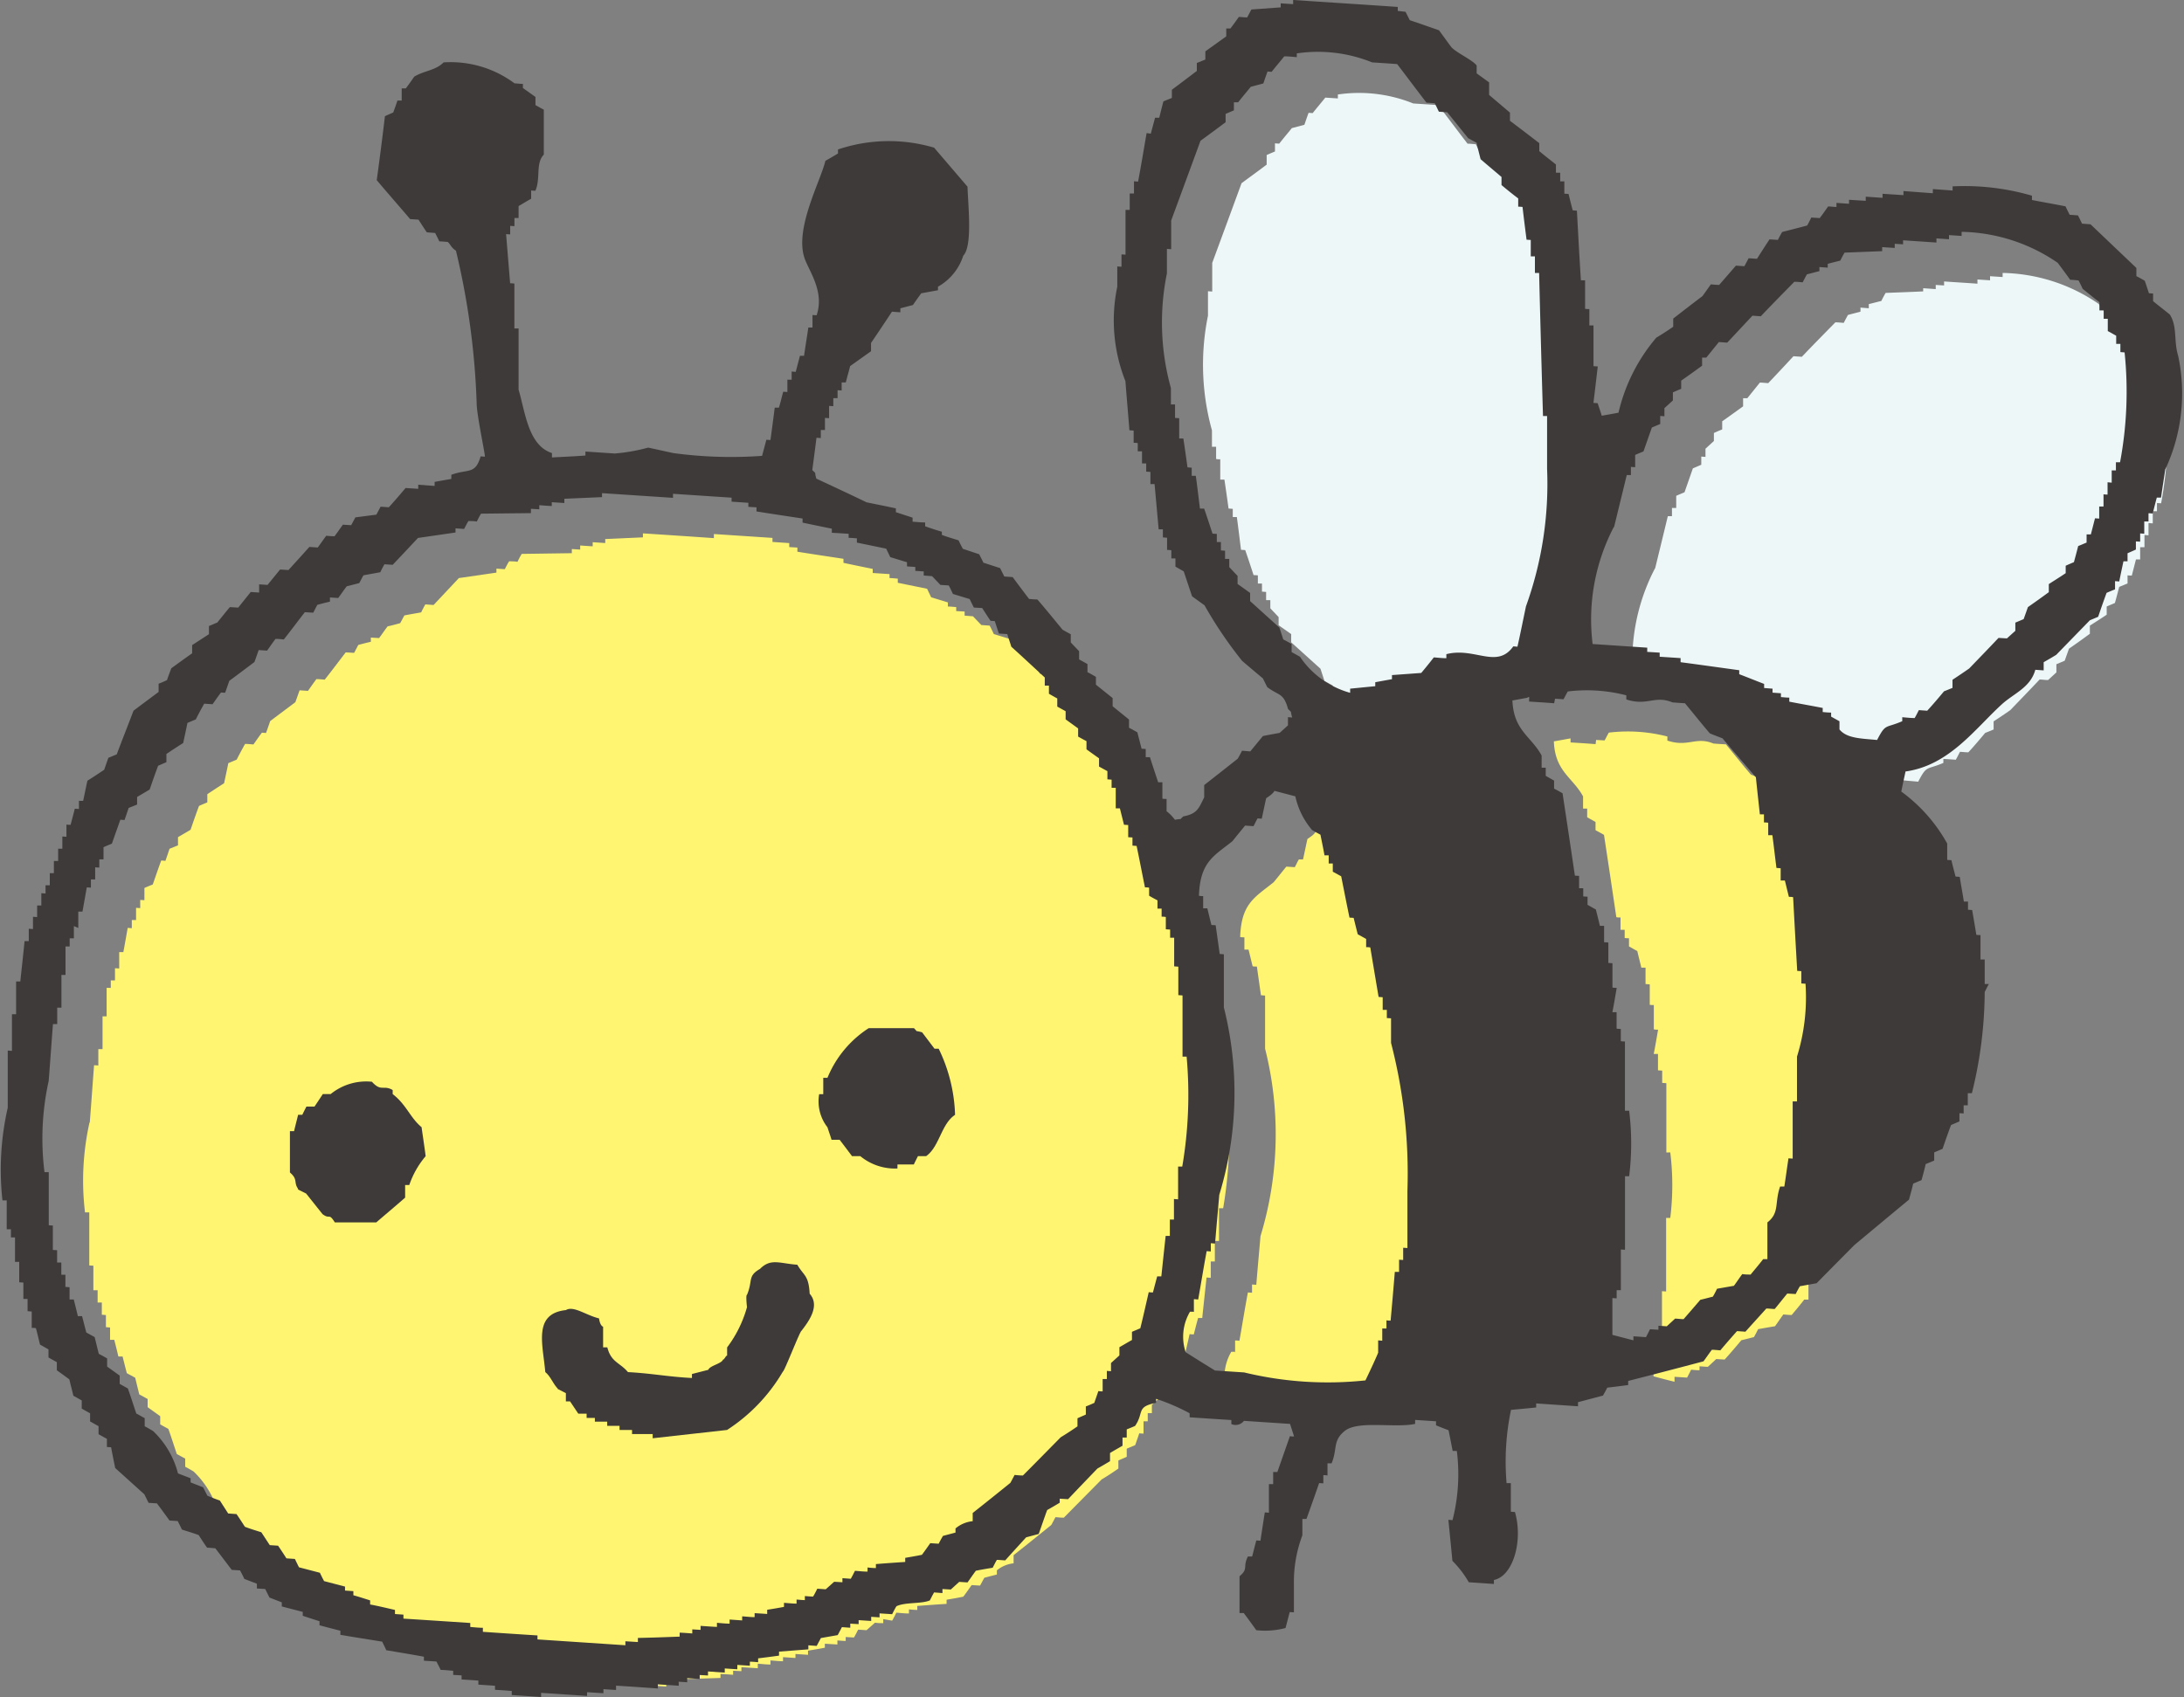 <svg xmlns="http://www.w3.org/2000/svg" xmlns:xlink="http://www.w3.org/1999/xlink" width="40" height="31.089" viewBox="0 0 40 31.089">
  <rect x="0" y="0" width="40" height="31.089" fill="#808080" stroke="none"/>
  <defs>
    <clipPath id="clip-path">
      <rect id="長方形_2336" data-name="長方形 2336" width="40" height="31.089" fill="none"/>
    </clipPath>
  </defs>
  <g id="グループ_4139" data-name="グループ 4139" transform="translate(0 0)">
    <g id="グループ_4000" data-name="グループ 4000" transform="translate(0 0)" clip-path="url(#clip-path)">
      <path id="パス_12329" data-name="パス 12329" d="M67.988,16.691c.078-.32.156-.637.232-.955l.076,0v-.15l.078,0c0-.073,0-.148,0-.223.05-.023.1-.042.152-.065l.153-.438c.052-.021.1-.043.154-.066v-.15l.077.006v-.15l.154-.141c0-.048,0-.1,0-.147.05-.023.1-.045.152-.065v-.149c.128-.09.255-.182.383-.274,0-.05,0-.1,0-.149.028,0,.054,0,.077,0l.23-.286c.05,0,.1.007.153.01.155-.163.31-.329.462-.493l.154.01c.2-.211.409-.422.614-.631.05,0,.1.006.153.01.025-.049.052-.1.077-.145.075-.021.151-.039.229-.06a.71.71,0,0,0,0-.075l.153.012v-.076l.23-.058c.024-.05.051-.1.078-.147.23-.009.457-.017.688-.028V11.56l.23.016V11.5l.153.009c0-.024,0-.048,0-.073.2.014.408.026.611.041V11.4l.231.015V11.34l.23.015V11.28a3.2,3.2,0,0,1,1.759.567c.077.1.154.209.23.312l.153.011c.027.053.052.1.075.155.1.081.2.162.307.245v.15l.078,0v.149a.718.718,0,0,0,.075.006c0,.075,0,.149,0,.224.052.027.1.057.155.085v.147l.077.006v.15l.077,0a7,7,0,0,1-.083,2.013l-.076-.005v.15l-.077,0v.223l-.078-.006c0,.074,0,.15,0,.225l-.074-.006v.224l-.079,0v.224l-.077,0c-.026.1-.051.2-.076.295-.027,0-.052,0-.078-.005v.15c-.05.019-.1.043-.153.062-.025.1-.052.2-.078.295-.05.022-.1.042-.151.065v.15c-.1.068-.207.135-.308.2,0,.049,0,.1,0,.149q-.19.14-.383.274c-.025.073-.052.146-.078.22l-.152.064c0,.049,0,.1,0,.15l-.153.14c-.052,0-.1-.008-.154-.01-.177.188-.359.375-.537.561-.1.07-.2.137-.306.206v.149l-.155.063c-.1.119-.2.239-.308.355-.05,0-.1-.007-.153-.009-.025.046-.05.1-.077.145-.074-.006-.151-.011-.227-.015,0,.023,0,.047,0,.073-.314.135-.3.034-.461.344-.292-.028-.555-.028-.689-.193v-.15c-.05-.028-.1-.057-.153-.087,0-.025,0-.05,0-.073l-.153-.01v-.075c-.2-.038-.407-.074-.612-.115V19.82l-.153-.009v-.077c-.052,0-.1-.006-.154-.01v-.074l-.153-.01v-.075l-.456-.178v-.074c-.358-.05-.716-.1-1.074-.146v-.075l-.383-.025V18.99l-.228-.014V18.9l-1-.066a3.655,3.655,0,0,1,.387-2.142" transform="translate(-37.674 -6.28)" fill="#edf7f8" fill-rule="evenodd"/>
      <path id="パス_12330" data-name="パス 12330" d="M52.041,14.626c-.025-.077-.05-.155-.075-.23-.18-.161-.358-.324-.536-.483v-.151L51.2,13.6v-.149l-.152-.161v-.15l-.077,0v-.15l-.076-.006v-.148l-.075,0c0-.05,0-.1,0-.15l-.079-.005c-.05-.153-.1-.306-.153-.458l-.077-.005c-.025-.2-.049-.4-.076-.6l-.075,0c0-.05,0-.1,0-.15l-.077-.006c-.024-.176-.049-.352-.076-.53l-.076,0c0-.124,0-.249,0-.372-.025,0-.052,0-.076-.006v-.224l-.076,0c0-.1,0-.2,0-.3a4.49,4.49,0,0,1-.073-2.1c0-.15,0-.3,0-.449l.078.006c0-.176,0-.35,0-.525.179-.486.358-.971.537-1.46.153-.113.309-.226.46-.34V4.986c.052-.023.1-.044.152-.065V4.772l.078.006c.077-.1.154-.189.231-.285l.23-.061c.025-.073.049-.145.077-.219l.075.005c.078-.1.156-.189.231-.284l.23.015V3.877a2.652,2.652,0,0,1,1.38.164c.155.011.306.019.458.031.18.235.356.471.537.706.05,0,.1.007.152.01.025.054.051.1.075.156l.153.01c.128.157.256.316.383.474l.155.085c.021.1.048.2.073.3.128.11.257.217.383.325,0,.05,0,.1,0,.148.1.084.2.164.306.245v.15l.079.005c.023.2.048.4.074.6l.077.005c0,.1,0,.2,0,.3.023,0,.051,0,.076.006v.3l.077.005q.032,1.308.071,2.62l.075,0c0,.326,0,.649,0,.972a6.612,6.612,0,0,1-.387,2.517c-.052.246-.1.491-.156.738a.745.745,0,0,1-.076-.006c-.3.422-.706.009-1.226.143,0,.025,0,.05,0,.074-.078,0-.153-.009-.23-.015-.077.1-.151.191-.23.286l-.536.039v.075c-.1.018-.2.036-.306.055,0,.024,0,.05,0,.073-.153.015-.306.031-.46.045V15.6a1.636,1.636,0,0,1-.919-.661l-.153-.086c0-.048,0-.1,0-.15-.05-.027-.1-.056-.153-.083" transform="translate(-27.782 -2.146)" fill="#edf7f8" fill-rule="evenodd"/>
      <path id="パス_12331" data-name="パス 12331" d="M65.126,30.442l.155.009c.028-.049.052-.1.078-.143a2.9,2.9,0,0,1,1.072.071v.075c.383.127.521-.08.843.054.075.006.152.011.23.015.152.184.3.371.456.553.077.031.153.061.232.09.2.238.406.475.611.713.023.226.048.451.073.68l.075,0v.149c.027,0,.053,0,.079,0v.224l.076,0c.027.2.049.406.075.6l.077.005v.225l.077,0c.025.1.048.2.074.3l.077.006q.036.676.075,1.35c.023,0,.05,0,.075,0v.225l.077.005a3.674,3.674,0,0,1-.156,1.336c0,.273,0,.547,0,.82l-.079,0c0,.349,0,.7,0,1.048-.025,0-.053,0-.077-.006-.027.173-.049.345-.076.517l-.077,0c-.106.3-.005.48-.233.658,0,.226,0,.449,0,.674l-.078,0c-.076.1-.152.188-.229.282-.051,0-.1-.006-.153-.01-.054.073-.1.144-.153.216-.1.016-.206.035-.309.053-.024.05-.05.1-.077.146-.077.019-.153.04-.23.057-.1.119-.2.237-.306.354l-.154-.009-.153.142c-.05,0-.1-.007-.153-.009v.072c-.052,0-.1-.005-.154-.01-.024.049-.05.1-.074.145l-.23-.015V42.2c-.127-.031-.256-.065-.385-.1,0-.222,0-.448,0-.674l.078.006v-.15l.077.005c0-.25,0-.5,0-.746l.076.005c0-.449,0-.9,0-1.348l.076,0a4.886,4.886,0,0,0,0-1.2L66.412,38q0-.635,0-1.27l-.076-.005c0-.074,0-.15,0-.225l-.077-.005v-.3l-.078,0c.03-.149.054-.3.08-.445-.026,0-.05,0-.078-.006,0-.15,0-.3,0-.445-.023,0-.05,0-.075-.005v-.374l-.077-.006c0-.1,0-.2,0-.3l-.077,0c-.023-.1-.05-.2-.074-.305-.052-.026-.1-.057-.152-.084,0-.05,0-.1,0-.15-.029,0-.053,0-.079-.005v-.149l-.076,0v-.226c-.027,0-.052,0-.077-.006q-.111-.754-.226-1.508l-.155-.086v-.15l-.153-.086V31.7l-.075,0c0-.075,0-.149,0-.223-.189-.35-.514-.454-.535-1.009.1-.016.2-.036.306-.054v.074c.154.009.306.019.458.031Z" transform="translate(-35.893 -16.887)" fill="#fff571" fill-rule="evenodd"/>
      <path id="パス_12332" data-name="パス 12332" d="M50.894,43.988v-.223c.028,0,.052,0,.079.006.053-.3.1-.594.155-.886l.076.005v-.151l.078.006c.024-.3.052-.6.077-.892a6.4,6.4,0,0,0,.084-3.434c0-.324,0-.647,0-.973l-.076-.006c-.024-.173-.05-.351-.074-.525-.027,0-.053,0-.078-.005-.025-.1-.049-.2-.075-.306l-.076,0v-.225c-.026,0-.052,0-.077-.005.019-.625.279-.732.614-1.005.078-.094.154-.191.231-.285l.155.01c.025-.044.048-.1.075-.142.026,0,.051,0,.076,0,.027-.123.052-.246.08-.372.009-.014.112-.065.153-.137l.382.1a1.414,1.414,0,0,0,.306.616c.05.031.1.058.154.086.025.127.052.253.074.378l.077.005v.15l.075,0v.151c.053.027.1.054.154.084.05.253.1.506.152.758l.076,0c.025.1.049.2.075.305l.154.084v.15l.076.006c.05.3.1.6.152.905l.075.006v.223l.076,0v.151l.077,0c0,.149,0,.3,0,.45a9.524,9.524,0,0,1,.3,2.711c0,.348,0,.7,0,1.047a.733.733,0,0,0-.078-.005v.224l-.075-.005c0,.074,0,.149,0,.222l-.078,0c-.024.3-.05.594-.077.892-.025,0-.051,0-.076-.006v.15l-.077,0c0,.074,0,.15,0,.224l-.075-.006v.224c-.061.146-.166.368-.233.508a6.5,6.5,0,0,1-2.221-.147l-.534-.035c-.181-.11-.358-.221-.538-.335a.909.909,0,0,1,.08-.742l.075,0" transform="translate(-28.273 -19.208)" fill="#fff571" fill-rule="evenodd"/>
      <path id="パス_12333" data-name="パス 12333" d="M3.562,32.894c.027-.346.051-.694.078-1.041l.078.005v-.3l.077,0q0-.3,0-.6c.025,0,.051,0,.075,0,0-.173,0-.348,0-.522l.076,0V30.3l.077,0c0-.074,0-.149,0-.224l.077.005v-.3l.076,0c.028-.147.053-.295.08-.444l.075.006v-.15l.078,0c0-.074,0-.15,0-.223l.076.005v-.15l.077.005v-.224c.05-.023.1-.042.153-.064.052-.148.1-.292.155-.439.025,0,.05.005.077.006.025-.073.051-.148.075-.221l.155-.063v-.15l.23-.135c.05-.146.1-.291.155-.437.05-.023.1-.043.152-.065v-.15c.1-.066.2-.133.307-.2.026-.123.053-.246.078-.369l.153-.064c.05-.1.1-.193.154-.288.052,0,.1.006.153.01.052-.074.1-.144.155-.216l.075.006c.027-.074.052-.148.077-.219l.46-.345c.027-.072.052-.146.078-.218l.154.01c.05-.071.1-.144.154-.215.052,0,.1.005.152.01.13-.164.256-.333.385-.5l.154.009.076-.145c.077-.021.153-.04.23-.058v-.077l.151.009c.054-.071.1-.142.156-.214.074-.017.152-.037.23-.059.027-.049.051-.094.077-.142.1-.02.2-.036.308-.056.023-.05.05-.1.076-.146l.151.011q.231-.245.463-.493l.688-.1v-.073l.153.01c.027-.05.05-.1.08-.144.05,0,.1,0,.153.009.023-.049.05-.1.077-.145l.918-.013v-.076l.153.01v-.075c.076.005.151.011.229.015v-.075l.23.015v-.073l.69-.031v-.073c.435.028.867.057,1.3.087v-.075l1.073.071v.074l.307.021v.073l.149.009v.076c.284.046.564.087.844.13v.074c.178.038.359.075.536.111v.075l.308.02v.073c.05,0,.1.007.151.01v.076l.537.11c.024.052.048.1.074.156l.307.094v.075c.05,0,.1.007.152.01v.073l.154.009v.075l.153.012.153.16.153.011c.026.049.05.1.076.155l.306.093.077.157c.051,0,.1.006.153.008.05.079.1.157.153.234l.077.005c.027.076.048.15.076.229l.153.009c.023.077.05.152.074.232.206.186.409.376.613.563v.15l.076,0V25.8c.051.03.1.058.153.087v.149l.153.085v.148l.229.166c0,.05,0,.1,0,.15.052.03.1.057.153.084v.149c.076.056.153.111.23.165v.151l.153.085v.15l.077,0v.149l.076,0c0,.127,0,.25,0,.376.023,0,.05,0,.076,0,.025.1.05.2.075.3l.077.005v.224l.078.006c0,.05,0,.1,0,.149l.076.005c.053.252.1.5.153.759l.076.006v.148c.05.029.1.057.153.085,0,.052,0,.1,0,.15l.076,0V29.9l.077.005v.226c.025,0,.05,0,.079,0v.151l.074,0c0,.175,0,.349,0,.523l.076.006c0,.176,0,.348,0,.522l.077.005c0,.376,0,.749,0,1.122l.075,0a7.794,7.794,0,0,1-.08,2.013l-.076,0c0,.2,0,.4,0,.6l-.076,0c0,.126,0,.25,0,.375l-.075,0v.3l-.077-.006c-.027.248-.054.5-.079.742l-.076,0q-.04.146-.078.3c-.027,0-.052,0-.077-.006-.05.22-.1.441-.154.661-.052.024-.1.042-.153.065v.151c-.079.042-.154.088-.23.132,0,.05,0,.1,0,.149l-.154.141v.15l-.076,0v.149l-.077,0c0,.075,0,.15,0,.225-.027,0-.05,0-.078-.006-.025.074-.05.146-.075.218l-.155.065c0,.05,0,.1,0,.149-.05.022-.1.043-.153.067v.148c-.1.07-.2.136-.307.2l-.692.7c-.05,0-.1-.005-.152-.01-.026.047-.053.1-.078.144q-.342.277-.69.553v.149a.582.582,0,0,0-.306.128v.077c-.077.02-.154.039-.23.06-.027.047-.054.1-.078.143l-.154-.009c-.05.069-.1.143-.153.212-.1.021-.2.038-.306.056v.076c-.18.011-.359.024-.537.038v.073c-.051,0-.1-.005-.153-.01,0,.026,0,.05,0,.075-.077,0-.154-.009-.23-.015-.025.049-.05.1-.077.146L18.094,42v.074c-.05,0-.1,0-.151-.009l-.155.138-.154-.01c-.025.049-.05.1-.077.144l-.151-.009V42.4c-.052,0-.1-.006-.152-.009,0,.024,0,.05,0,.074l-.23-.014v.073c-.1.02-.2.036-.308.054v.076l-.23-.015v.073l-.228-.015v.075c-.077,0-.153-.01-.23-.015v.075c-.077,0-.153-.01-.232-.015V42.9l-.3-.019c0,.023,0,.049,0,.073l-.152-.008v.074c-.077-.005-.153-.012-.231-.015v.073c-.255.008-.509.018-.765.023v.075c-.078,0-.153-.009-.229-.014v.074l-1.61-.107v-.074q-.5-.031-1-.066v-.076c-.076,0-.153-.01-.231-.015v-.073l-1.224-.081v-.073l-.155-.01v-.075c-.153-.035-.3-.071-.455-.1V42.4c-.1-.032-.2-.065-.307-.1v-.075l-.153-.011v-.073l-.383-.1c-.027-.048-.052-.1-.077-.153l-.383-.1-.075-.153-.155-.012c-.05-.078-.1-.154-.153-.231L7.6,41.386l-.155-.235-.3-.1c-.05-.077-.1-.156-.154-.234-.05,0-.1-.007-.153-.01-.05-.079-.1-.156-.152-.237-.078-.028-.154-.057-.229-.089-.025-.052-.052-.1-.077-.154l-.23-.089v-.077c-.077-.029-.153-.058-.231-.089a1.641,1.641,0,0,0-.457-.777c-.05-.029-.1-.059-.153-.086,0-.05,0-.1,0-.149l-.154-.084c-.051-.153-.1-.307-.154-.46-.05-.028-.1-.055-.15-.083v-.15l-.23-.165v-.15c-.052-.029-.1-.057-.153-.084q-.038-.152-.075-.306c-.05-.028-.1-.054-.153-.083-.027-.1-.051-.2-.078-.306l-.077,0c-.023-.1-.049-.2-.075-.305l-.077,0v-.226l-.076-.006c0-.073,0-.149,0-.222l-.075-.006V36.2l-.077,0v-.225l-.078,0c0-.151,0-.3,0-.449l-.075-.005c0-.323,0-.649,0-.972l-.078,0a4.9,4.9,0,0,1,.081-1.641" transform="translate(-1.917 -12.339)" fill="#fff571" fill-rule="evenodd"/>
      <path id="パス_12334" data-name="パス 12334" d="M.123,21.995c0,.175,0,.348,0,.524l.077,0v.15c.023,0,.05,0,.075,0,0,.15,0,.3,0,.448l.077,0c0,.127,0,.25,0,.374l.076.005v.3l.077,0c0,.075,0,.149,0,.224l.076.006v.3c.027,0,.052,0,.077.006.027.1.05.2.075.3l.155.088v.148c.05.03.1.055.153.086v.149c.077.054.151.109.229.166.023.1.05.2.074.3l.153.086v.15c.052.029.1.056.153.086,0,.048,0,.1,0,.149.052.027.1.058.155.086v.148c.05.027.1.057.153.084v.15l.077.005c.023.127.049.253.075.38l.534.482c.026.054.05.1.077.156l.153.01c.079.105.154.208.231.314l.15.01c.026.052.051.1.077.156.1.032.2.061.306.1.052.08.1.155.155.232.048,0,.1.007.151.011.1.131.2.262.3.395l.153.01c.027.053.054.1.077.155l.231.089V29.1l.153.01c.024.051.05.1.077.156l.226.088v.075l.384.1V29.6c.1.034.2.066.307.1v.074c.128.035.254.067.382.1v.075c.255.044.51.083.766.125.024.053.051.1.074.157.231.039.46.076.69.119v.073l.23.015c.025.052.053.1.077.154.077,0,.153.01.229.016v.075l.154.009v.075l.307.02c0,.024,0,.049,0,.074l.305.021v.074l.307.021v.075c.18.012.357.023.537.036v-.076l.842.056V31l.3.019c0-.025,0-.05,0-.075.077.006.154.011.231.015V30.88c.255.016.51.033.766.052v-.076c.128.009.256.016.382.026v-.074l.155.01v-.076l.229.016v-.073l.152.009v-.074l.307.021v-.076l.23.015V30.5l.23.015c0-.025,0-.047,0-.074.05,0,.1.005.151.01V30.38c.129-.016.255-.032.383-.05v-.073l.537-.042v-.074l.153.011c.025-.048.053-.1.077-.144l.308-.054.077-.146.153.011v-.075l.153.009V29.68l.23.015v-.076l.153.01v-.073l.231.015c.024-.049.05-.1.078-.145.153-.078.462-.041.613-.108.025-.05.05-.1.077-.146l.153.012v-.074l.153.009.154-.14.152.01c.052-.071.1-.144.153-.214.1-.021.2-.037.308-.055.026-.049.049-.1.077-.144.05,0,.1.007.153.009.126-.142.255-.281.383-.422l.23-.062c.052-.144.1-.291.155-.438.077-.043.154-.088.23-.134v-.074l.153.009c.178-.188.359-.376.537-.561.078-.044.154-.089.231-.135v-.15c.076-.046.154-.09.229-.133v-.15l.077,0v-.15c.051-.019.1-.04.153-.063.17-.246.012-.349.385-.423v-.073a3.738,3.738,0,0,1,.614.264v.074c.256.017.51.034.764.05,0,.026,0,.05,0,.074a.193.193,0,0,0,.231-.059l.844.056.074.23c-.025,0-.05,0-.076-.006l-.23.657-.077,0v.222l-.078,0c0,.176,0,.349,0,.524l-.075-.006c-.028.175-.054.347-.08.519l-.076-.005c-.027.1-.05.195-.076.294l-.078,0c-.1.2.017.219-.153.362,0,.226,0,.45,0,.674l.077,0c.076.1.154.208.23.314a1.455,1.455,0,0,0,.536-.04c.026-.1.052-.2.076-.292l.077.005c0-.175,0-.349,0-.525a2.406,2.406,0,0,1,.155-.886c0-.1,0-.2,0-.3l.075,0c.078-.217.156-.437.232-.657l.077.005v-.15c.023,0,.05,0,.076.006,0-.074,0-.15,0-.223l.075,0c.109-.259.018-.406.23-.584.235-.211.923-.057,1.3-.138v-.073l.383.025v.074c.074.031.153.061.229.09.027.126.05.252.076.379l.076,0a3.4,3.4,0,0,1-.079,1.268l-.076-.006q.038.376.074.752a1.859,1.859,0,0,1,.3.392l.46.031v-.073c.348-.069.539-.711.385-1.246-.025,0-.05,0-.075-.006,0-.173,0-.347,0-.522l-.078,0a4.64,4.64,0,0,1,.081-1.342c.153-.014.307-.028.461-.044v-.074l.766.052v-.075l.458-.121c.026-.049.053-.093.078-.145.128-.015.256-.031.383-.048,0-.025,0-.05,0-.075q.689-.176,1.379-.359c.052-.069.1-.142.154-.212.053,0,.1.007.155.01.1-.118.2-.234.306-.352l.153.011c.129-.144.257-.284.384-.425.05,0,.1.008.153.009.077-.093.154-.191.23-.283l.154.009c.023-.048.052-.1.077-.143.1-.017.2-.037.306-.055.23-.234.462-.468.692-.7.332-.276.663-.553,1-.831.027-.1.054-.194.077-.294l.153-.064c.027-.1.054-.194.076-.294.054-.021.106-.043.156-.065v-.149l.153-.065c.05-.144.1-.292.156-.437l.153-.065v-.15c.023,0,.051,0,.077.005v-.15l.076,0c0-.076,0-.148,0-.222l.075,0a7.807,7.807,0,0,0,.235-1.855c.025-.047.049-.1.076-.145l-.076,0c0-.15,0-.3,0-.449l-.077,0V17.13c-.025,0-.052,0-.077-.006-.023-.15-.05-.3-.076-.453l-.076-.005v-.15l-.076,0c-.023-.152-.052-.3-.075-.452l-.077-.006c-.026-.1-.053-.2-.076-.3l-.077-.005c0-.1,0-.2,0-.3a2.936,2.936,0,0,0-.841-.952c.024-.123.052-.245.078-.368.8-.112,1.269-.779,1.763-1.23.218-.2.524-.305.614-.633l.153.011v-.15c.077-.044.156-.089.23-.135l.616-.633.152-.064c.05-.148.1-.292.154-.438.052-.023.1-.043.155-.064v-.151l.077.006c.024-.123.051-.247.077-.369l.075,0v-.148c.051-.022.1-.043.153-.068V9.918l.078.005V9.772l.075.005c0-.073,0-.149,0-.224l.078,0v-.15c.024,0,.05,0,.076.006.026-.1.05-.2.076-.293l.077,0c.025-.174.052-.346.078-.517a3.288,3.288,0,0,0,.236-2.08c-.086-.288-.011-.531-.152-.756-.1-.083-.207-.163-.307-.246V5.377l-.076-.005c-.026-.077-.05-.153-.077-.229-.05-.029-.1-.058-.153-.084v-.15l-.84-.8-.155-.012c-.025-.049-.048-.1-.075-.151l-.153-.012c-.025-.053-.051-.1-.075-.154-.206-.041-.41-.076-.615-.116V3.585a4.411,4.411,0,0,0-1.453-.171V3.49L35.4,3.464V3.54L34.862,3.5v.075l-.383-.025v.074l-.308-.021v.076l-.306-.019v.073l-.23-.016c0,.026,0,.05,0,.074-.05,0-.1-.008-.153-.009-.05.072-.1.143-.153.213l-.155-.01c-.024.05-.05.1-.075.146-.152.041-.307.08-.459.119-.027.047-.054.095-.078.145l-.153-.01c-.078.117-.153.236-.23.356l-.153-.01c-.026.05-.053.1-.078.146l-.154-.011-.307.353c-.05,0-.1-.005-.153-.01-.05.071-.1.142-.153.215-.18.136-.359.275-.536.412v.15c-.1.069-.207.138-.31.2a3.254,3.254,0,0,0-.692,1.374c-.1.02-.2.037-.307.056-.023-.078-.05-.153-.075-.23l-.077-.005q.04-.332.079-.668l-.078-.005c0-.248,0-.5,0-.746l-.076,0c0-.1,0-.2,0-.3-.028,0-.053,0-.078-.005,0-.173,0-.348,0-.522l-.077,0c-.027-.426-.05-.852-.073-1.276-.027,0-.052-.005-.077-.006-.026-.1-.052-.2-.076-.3l-.077-.005c0-.077,0-.15,0-.225l-.076,0V3.164l-.078,0v-.15c-.1-.081-.206-.162-.305-.245,0-.047,0-.1,0-.147-.18-.138-.357-.274-.537-.409,0-.051,0-.1,0-.15l-.382-.324V1.509l-.228-.165V1.2c-.073-.1-.357-.226-.46-.332-.075-.1-.153-.208-.229-.313-.178-.062-.356-.125-.536-.185-.026-.052-.05-.1-.078-.154L25.6.2V.127C24.962.083,24.322.042,23.684,0V.076L23.456.061V.135l-.537.039-.077.145c-.05,0-.1-.007-.152-.009-.05.069-.1.142-.155.212l-.076,0V.666l-.383.275v.15c-.052.02-.1.042-.156.063V1.3c-.153.115-.3.228-.457.344,0,.049,0,.1,0,.15l-.155.063c-.027.1-.052.2-.076.3l-.077,0c-.026.1-.053.194-.078.292A.75.75,0,0,0,21,2.439c-.051.295-.1.593-.156.888l-.075-.006c0,.075,0,.15,0,.224l-.078,0v.3l-.077,0c0,.273,0,.547,0,.821a.7.7,0,0,0-.074-.005c0,.074,0,.149,0,.224-.026,0-.053,0-.077-.006v.373a3.012,3.012,0,0,0,.149,1.73c.023.3.05.6.073.9l.078.006v.224c.025,0,.051,0,.075.006v.15l.078,0V8.49c.025,0,.05,0,.077,0,0,.05,0,.1,0,.15l.077.005v.223l.076,0c.025.276.05.554.075.829l.077,0c0,.05,0,.1,0,.148l.077.006v.224c.025,0,.05,0,.078.006v.149l.075,0v.15l.152.087c.051.151.1.3.153.457l.228.165a7.585,7.585,0,0,0,.688,1.017c.128.11.257.218.382.323.025.054.05.1.078.158.21.161.3.1.381.4.084.09.032,0,.076.157l-.077-.006v.15l-.152.138c-.1.018-.206.037-.307.058l-.231.281-.152-.012c-.024.051-.052.1-.078.146q-.306.242-.614.483v.225c-.1.2-.125.3-.383.349-.088.077,0,.032-.153.062a.814.814,0,0,0-.153-.157c0-.076,0-.15,0-.225-.025,0-.054,0-.077-.005v-.3l-.077,0c-.051-.153-.1-.3-.151-.46l-.077,0v-.15l-.076-.005c-.025-.1-.052-.2-.077-.3-.05-.029-.1-.057-.153-.084v-.15c-.1-.082-.2-.162-.3-.244,0-.05,0-.1,0-.15l-.306-.245V12.4c-.051-.029-.1-.06-.155-.086,0-.05,0-.1,0-.149l-.153-.085v-.15l-.153-.161v-.15c-.051-.027-.1-.054-.151-.084-.153-.186-.3-.368-.46-.553-.05,0-.1-.005-.153-.01-.1-.132-.2-.264-.3-.4l-.154-.011c-.024-.052-.051-.1-.075-.153-.1-.033-.2-.065-.307-.1-.024-.053-.051-.1-.076-.154l-.3-.1c-.028-.051-.054-.1-.078-.155-.1-.032-.206-.061-.307-.1V9.741c-.1-.029-.2-.062-.306-.1V9.571c-.079,0-.154-.009-.23-.014,0-.024,0-.05,0-.074l-.306-.1V9.313c-.18-.039-.357-.074-.537-.111-.3-.145-.613-.291-.92-.434-.044-.151.014-.066-.074-.157.026-.194.052-.392.077-.591l.079.005V7.877l.076,0V7.656l.076.005c0-.075,0-.149,0-.225l.077.005V7.294l.078,0V7.148l.075.006V7.006l.076,0c.025-.1.054-.2.08-.3l.382-.272c0-.052,0-.1,0-.151.128-.19.256-.379.383-.573l.154.011c0-.023,0-.049,0-.073l.23-.06c.05-.073.1-.143.152-.215l.307-.056V5.252a1,1,0,0,0,.463-.568c.174-.177.087-.933.078-1.264l-.612-.715a2.918,2.918,0,0,0-1.76.033v.074c-.078.046-.154.092-.231.134-.087.37-.558,1.223-.387,1.768.075.239.378.618.226,1.062l-.075-.005V6l-.076,0c-.026.171-.054.346-.079.518l-.075,0c-.026.1-.053.2-.077.294l-.075-.006c0,.049,0,.1,0,.15l-.078,0v.225l-.077-.005c-.026.1-.05.2-.078.292l-.077,0c-.025.2-.051.394-.078.593l-.075-.005c-.026.1-.054.2-.078.295A7.882,7.882,0,0,1,12.331,8.3c-.153-.033-.307-.068-.46-.1a3.343,3.343,0,0,1-.612.108l-.537-.036v.073c-.2.015-.41.024-.613.035V8.3c-.435-.142-.487-.743-.611-1.161,0-.349,0-.7,0-1.046V6.017l-.077,0c0-.276,0-.548,0-.822a.749.749,0,0,0-.078-.006c-.025-.3-.049-.6-.074-.9l.075.005V4.138l.078.005c0-.05,0-.1,0-.149l.076,0V3.775c.077-.044.153-.092.23-.134V3.49l.077.005c.1-.219,0-.507.155-.662,0-.273,0-.547,0-.824-.052-.026-.1-.055-.153-.083v-.15l-.23-.164V1.537c-.049,0-.1-.008-.153-.01a1.959,1.959,0,0,0-1.3-.384c-.144.149-.359.151-.538.262-.049.072-.1.143-.153.214l-.076,0v.223l-.078,0c-.024.075-.05.146-.077.219-.052.022-.1.044-.152.067Q6.981,2.712,6.9,3.3c.2.238.41.476.612.714l.153.01c.05.078.1.156.152.232l.153.012c.026.053.052.1.076.154.054,0,.1.007.153.01.049.036.058.1.152.161a13.871,13.871,0,0,1,.379,2.79c0,.221.162.958.15.983l-.077-.006c-.1.341-.226.223-.537.338v.076c-.1.016-.2.035-.306.054,0,.025,0,.05,0,.074l-.3-.022c0,.025,0,.05,0,.075l-.232-.015c-.1.119-.2.236-.307.353l-.15-.011-.078.146-.384.05-.077.143-.152-.009c-.052.071-.1.142-.153.212-.052,0-.1-.005-.153-.009l-.154.215-.154-.011c-.126.143-.256.284-.383.424l-.153-.01-.23.282-.154-.01v.15l-.154-.01-.229.286-.153-.009c-.079.093-.153.188-.231.283-.052.02-.1.043-.152.063v.15l-.308.2v.15c-.129.091-.255.182-.382.275-.027.072-.054.144-.079.217-.051.023-.1.046-.153.065v.151c-.153.114-.307.228-.46.344-.1.265-.207.532-.307.8-.052.02-.1.042-.154.063l-.076.219c-.1.066-.2.134-.307.2-.027.122-.052.248-.078.369l-.077,0c0,.048,0,.1,0,.149l-.076-.005c-.025.1-.052.2-.077.295-.023,0-.05,0-.076-.005,0,.073,0,.149,0,.224l-.075-.005v.224l-.077,0v.225l-.078,0c0,.073,0,.148,0,.223l-.075,0v.222l-.078,0v.15l-.077-.005c0,.075,0,.149,0,.225l-.077,0V16.8l-.076-.005v.225l-.077-.006c0,.074,0,.15,0,.226l-.077,0c-.024.245-.052.493-.078.74l-.077,0q0,.3,0,.6l-.076,0c0,.223,0,.447,0,.671l-.077-.005q0,.523,0,1.046A5.121,5.121,0,0,0,.045,21.99l.078,0M29.561,9.658q.117-.478.233-.955l.076,0v-.15l.078.006c0-.074,0-.15,0-.225.05-.023.1-.042.152-.064l.154-.438.153-.065V7.62l.077.005V7.477l.155-.141c0-.048,0-.1,0-.148.049-.022.1-.044.152-.065v-.15c.128-.089.255-.18.383-.274,0-.049,0-.1,0-.148l.077,0,.23-.285.153.011.462-.494.153.011c.2-.212.409-.422.614-.632.05,0,.1.005.153.01.025-.049.052-.1.077-.146l.229-.059a.716.716,0,0,0,0-.075l.153.011V4.833c.076-.021.153-.039.23-.059.024-.05.051-.1.078-.146l.689-.027V4.527l.23.015V4.466l.153.01c0-.025,0-.049,0-.074l.611.041V4.367l.23.016V4.307l.231.015V4.247a3.2,3.2,0,0,1,1.759.567c.077.1.155.208.23.312.051,0,.1.006.153.012.027.053.052.1.075.153.1.081.2.163.307.245v.15l.078,0V5.84l.075,0c0,.076,0,.15,0,.225.052.026.1.056.154.085V6.3l.077,0v.15l.077.006a7.006,7.006,0,0,1-.083,2.012l-.076,0v.15l-.077,0v.224L38.6,8.835c0,.073,0,.15,0,.225-.024,0-.05,0-.074-.006v.225l-.079,0V9.5l-.077-.005c-.026.1-.051.2-.076.295l-.078,0v.15c-.05.019-.1.043-.154.063-.025.1-.052.2-.078.295-.05.022-.1.042-.151.066V10.5c-.1.068-.207.134-.309.2,0,.05,0,.1,0,.148q-.19.14-.383.274c-.025.073-.052.147-.078.22l-.152.064c0,.05,0,.1,0,.15l-.154.139-.154-.009c-.177.188-.358.374-.537.56-.1.07-.2.137-.306.207v.149c-.054.021-.105.043-.155.062-.1.12-.2.238-.308.356l-.153-.011c-.025.048-.05.1-.077.145-.074,0-.151-.009-.227-.015,0,.024,0,.048,0,.073-.314.136-.3.034-.461.344-.292-.028-.555-.028-.689-.193v-.15l-.153-.085c0-.025,0-.05,0-.074-.051,0-.1-.005-.154-.01v-.075c-.2-.039-.407-.075-.612-.115v-.074c-.05,0-.1-.006-.153-.01V12.7l-.154-.011v-.073l-.154-.012v-.075c-.152-.058-.3-.119-.456-.178v-.073c-.359-.049-.716-.1-1.074-.147v-.075l-.383-.025v-.075l-.228-.014v-.077l-1-.067a3.659,3.659,0,0,1,.387-2.142M28.481,12.8l.155.01c.028-.049.052-.1.078-.143a2.879,2.879,0,0,1,1.072.071v.075c.383.127.521-.081.844.054.075.006.152.012.23.016.152.183.3.37.456.552.077.032.153.061.232.091.2.238.406.475.611.713.023.226.048.451.073.679l.075,0v.149c.027,0,.053,0,.078.006V15.3l.076,0c.027.2.049.405.075.6l.077.006v.224l.077,0c.025.1.048.2.074.3.024,0,.052,0,.077.006q.036.676.075,1.35l.075.005v.225l.077.005a3.665,3.665,0,0,1-.156,1.336c0,.273,0,.547,0,.82l-.079,0c0,.35,0,.7,0,1.048l-.077-.005c-.027.174-.049.345-.076.516l-.077,0c-.106.3-.005.479-.233.658,0,.226,0,.448,0,.673l-.078,0c-.076.1-.152.187-.229.282-.051,0-.1,0-.153-.009-.054.072-.1.143-.153.215l-.309.054c-.024.049-.05.1-.077.145-.077.019-.153.04-.23.058q-.152.178-.306.354c-.051,0-.1-.008-.155-.01l-.153.141-.153-.01v.073l-.154-.009c-.024.048-.05.1-.074.145l-.23-.016v.074l-.385-.1c0-.223,0-.448,0-.674l.078.005v-.15l.077,0c0-.249,0-.5,0-.745l.076.005c0-.448,0-.9,0-1.347l.076,0a4.886,4.886,0,0,0,0-1.2l-.077,0c0-.423,0-.846,0-1.269-.026,0-.049,0-.076-.006,0-.073,0-.149,0-.224-.025,0-.052,0-.077-.006v-.3l-.077,0c.029-.149.054-.3.079-.446-.026,0-.05,0-.078-.006,0-.15,0-.3,0-.445l-.075-.006v-.374l-.078-.005c0-.1,0-.2,0-.3l-.077,0c-.023-.1-.049-.2-.074-.3-.052-.027-.1-.057-.152-.085,0-.049,0-.1,0-.149l-.079-.005v-.15l-.076,0v-.226l-.077-.005q-.111-.754-.226-1.509c-.051-.029-.1-.057-.155-.085V14.3l-.153-.087v-.149l-.075,0c0-.075,0-.15,0-.223-.189-.351-.514-.456-.535-1.009.1-.017.2-.037.306-.055v.075c.154.01.306.019.458.031Zm-4.974-1.074c-.025-.077-.05-.155-.075-.23-.18-.161-.358-.324-.536-.484v-.15c-.078-.055-.153-.111-.23-.164V10.55l-.152-.161v-.15l-.077,0v-.15l-.076-.006V9.93l-.075,0c0-.05,0-.1,0-.149l-.079-.005c-.05-.153-.1-.307-.153-.459l-.077,0c-.025-.2-.048-.4-.076-.6l-.075,0c0-.05,0-.1,0-.149l-.077-.006c-.024-.176-.049-.352-.076-.529l-.076,0c0-.124,0-.25,0-.372l-.076-.005V7.409l-.076,0c0-.1,0-.2,0-.3a4.486,4.486,0,0,1-.073-2.1c0-.151,0-.3,0-.449l.078.005c0-.176,0-.349,0-.525.179-.486.358-.972.537-1.461.153-.112.309-.226.46-.34V2.087c.052-.023.1-.044.152-.065V1.874l.078,0c.077-.1.154-.189.231-.284l.23-.061c.025-.073.049-.145.077-.219l.075.006c.078-.1.156-.189.231-.284.077,0,.153.009.23.015V.978a2.643,2.643,0,0,1,1.38.165c.155.01.306.019.458.031.18.235.356.472.537.706l.152.011.075.155.153.011q.192.236.383.474l.155.085c.021.1.048.2.073.3.128.111.257.218.383.326,0,.049,0,.1,0,.148.1.084.2.165.306.245v.151a.776.776,0,0,1,.079.005q.035.3.074.6l.077.005c0,.1,0,.2,0,.3.023,0,.051,0,.076,0V5l.077,0q.032,1.31.071,2.621l.075,0c0,.326,0,.649,0,.971a6.608,6.608,0,0,1-.387,2.516c-.052.247-.1.491-.156.739l-.076-.006c-.3.422-.706.009-1.226.143,0,.025,0,.05,0,.074-.078,0-.153-.01-.23-.015-.077.1-.151.191-.23.285l-.536.039v.075c-.1.018-.2.036-.306.056,0,.023,0,.048,0,.073-.153.014-.306.03-.46.045v.076a1.635,1.635,0,0,1-.919-.661l-.153-.085c0-.048,0-.1,0-.149-.05-.028-.1-.057-.153-.083m-1.637,12.3V23.8c.028,0,.052.005.079.006.053-.3.1-.593.155-.886l.076.006v-.151l.078.006c.024-.3.052-.6.077-.892a6.4,6.4,0,0,0,.084-3.434c0-.324,0-.647,0-.973l-.076-.006c-.024-.174-.05-.351-.074-.526l-.078-.005c-.025-.1-.049-.2-.075-.305l-.076,0v-.224c-.026,0-.052,0-.077-.006.019-.624.279-.732.613-1,.079-.1.155-.191.232-.286l.154.011c.025-.045.049-.1.075-.143l.076.006c.027-.123.052-.246.08-.372.008-.014.112-.065.153-.138l.382.1a1.418,1.418,0,0,0,.306.617c.05.03.1.057.154.086.025.127.052.251.074.378.024,0,.05,0,.077,0v.15l.075,0v.15c.053.027.1.055.154.084.05.252.1.506.152.757l.076.005c.025.1.049.2.075.3.05.028.1.055.154.086v.15c.024,0,.05,0,.076.006.05.3.1.6.152.906l.075.006V18.5l.076,0v.15l.077.005c0,.15,0,.3,0,.45a9.543,9.543,0,0,1,.3,2.711c0,.349,0,.7,0,1.047l-.078-.005v.224l-.075-.005c0,.075,0,.149,0,.223l-.078,0q-.036.446-.077.893c-.025,0-.051,0-.076-.006v.15l-.077,0c0,.074,0,.15,0,.224l-.075-.006v.226c-.061.146-.166.368-.233.507a6.5,6.5,0,0,1-2.221-.146l-.534-.035c-.181-.111-.359-.222-.538-.336a.9.9,0,0,1,.08-.741l.075,0M.892,19.8c.027-.346.051-.694.078-1.04.027,0,.051,0,.078,0v-.3l.077,0c0-.2,0-.4,0-.6.025,0,.051,0,.075,0,0-.172,0-.347,0-.521.026,0,.053,0,.076,0v-.15l.077,0c0-.073,0-.148,0-.224L1.434,17v-.3l.076,0c.028-.148.053-.3.08-.444l.075.005v-.15l.078,0c0-.073,0-.149,0-.223a.708.708,0,0,0,.076.005v-.15l.077,0v-.223c.05-.023.1-.043.153-.065l.155-.438.077.005c.025-.072.051-.148.075-.221l.155-.062V14.6l.23-.136c.05-.146.1-.29.155-.436l.152-.066v-.15c.1-.067.2-.134.307-.2.026-.122.053-.246.078-.369l.153-.064c.05-.1.1-.193.154-.288l.153.01c.052-.073.1-.144.155-.215l.075.005c.027-.074.052-.148.077-.219.155-.114.308-.23.46-.344.027-.072.052-.147.078-.219l.154.01c.05-.071.1-.143.154-.215.052,0,.1.005.152.011.13-.165.256-.334.385-.5l.154.009c.026-.048.05-.1.076-.144.077-.021.153-.041.23-.058v-.077l.151.01c.054-.071.1-.142.156-.214l.23-.059c.027-.049.051-.1.077-.143l.308-.056c.023-.05.05-.1.076-.146l.151.01q.231-.243.463-.492l.688-.1V9.679L8.5,9.69c.027-.05.05-.1.08-.145.05,0,.1,0,.153.009.023-.048.05-.1.077-.144L9.724,9.4V9.321l.153.009V9.255c.076.005.151.012.229.015V9.2l.23.015V9.137l.69-.03V9.034l1.3.086V9.046l1.073.071V9.19l.307.021v.074l.149.009v.075c.284.046.564.087.844.13v.075c.178.038.359.075.536.111v.075c.1.005.2.012.308.019v.074c.05,0,.1.006.151.009V9.94l.537.111c.024.052.048.1.074.155l.307.094v.076l.152.01v.073c.053,0,.1.007.154.009v.075l.153.012.153.16.153.01c.026.05.05.1.076.156.1.03.2.061.306.093l.077.156.153.009c.05.078.1.156.153.234l.077.005c.027.075.048.15.076.228l.153.01c.023.076.05.151.074.231.206.186.409.376.613.564v.149l.076,0v.149c.051.029.1.058.153.086v.149l.153.085v.149l.229.166c0,.05,0,.1,0,.15.052.029.1.056.153.083v.15c.076.056.153.11.23.165v.151l.153.084v.15l.077.006v.149l.076,0c0,.128,0,.251,0,.377.023,0,.05,0,.076,0,.025.1.05.2.075.3l.077.005v.223l.078.005c0,.05,0,.1,0,.149l.076.006c.053.252.1.5.153.759.026,0,.05,0,.076.006v.147c.05.03.1.057.153.085,0,.052,0,.1,0,.151l.076,0v.148c.024,0,.052,0,.077.006v.225l.079.005v.15l.074,0c0,.176,0,.35,0,.524l.076.006c0,.175,0,.348,0,.521l.077.006c0,.376,0,.749,0,1.121l.075,0a7.8,7.8,0,0,1-.08,2.014l-.076,0c0,.2,0,.4,0,.6l-.076-.006c0,.126,0,.251,0,.376l-.075,0v.3l-.077,0c-.027.247-.054.5-.079.741l-.076,0c-.027.1-.053.2-.078.295a.724.724,0,0,1-.077-.005c-.05.219-.1.441-.154.661-.052.023-.1.042-.153.065v.15c-.079.043-.154.089-.23.132,0,.05,0,.1,0,.15l-.154.14v.15l-.076-.006v.149l-.077,0c0,.075,0,.15,0,.226-.027,0-.05,0-.078-.006l-.075.217c-.052.023-.1.045-.155.065,0,.05,0,.1,0,.149-.05.023-.1.043-.153.068v.148c-.1.069-.2.135-.307.2-.231.234-.46.468-.692.7-.05,0-.1-.005-.152-.01-.026.047-.053.1-.078.145q-.342.277-.69.552v.15A.582.582,0,0,0,17.5,28v.076l-.23.061c-.027.047-.054.094-.078.143l-.154-.01c-.05.07-.1.143-.153.213-.1.021-.2.037-.306.056v.075c-.18.012-.359.024-.537.039v.073c-.051,0-.1-.005-.153-.011,0,.027,0,.05,0,.076-.077,0-.154-.009-.23-.015-.025.049-.05.1-.077.146l-.153-.011v.075l-.151-.009-.155.138-.154-.011c-.025.05-.05.1-.077.144-.05,0-.1-.006-.151-.009v.074c-.052,0-.1-.007-.152-.01,0,.025,0,.05,0,.074-.078,0-.153-.009-.23-.014v.074c-.1.019-.2.036-.308.053v.077c-.075-.006-.152-.01-.23-.015v.073c-.074,0-.152-.01-.228-.015v.075l-.23-.016v.075c-.077,0-.153-.009-.232-.015v.075c-.1-.005-.2-.012-.3-.019,0,.023,0,.049,0,.073l-.152-.009v.075c-.077-.006-.153-.012-.231-.015v.073c-.255.009-.509.019-.765.024v.075l-.229-.014v.073l-1.61-.107v-.073c-.333-.021-.664-.043-1-.066V29.82c-.076,0-.153-.009-.231-.015v-.073c-.406-.027-.817-.054-1.224-.08v-.073l-.155-.011v-.075c-.153-.035-.3-.071-.455-.1v-.075c-.1-.031-.2-.065-.307-.094v-.075l-.153-.011v-.073l-.383-.1c-.027-.048-.052-.1-.077-.153l-.383-.1c-.025-.05-.05-.1-.075-.153l-.155-.011c-.05-.078-.1-.155-.153-.232l-.152-.01-.155-.236c-.1-.032-.2-.062-.3-.1-.05-.076-.1-.155-.154-.233l-.153-.011c-.05-.079-.1-.155-.152-.237-.078-.027-.154-.057-.229-.089-.025-.051-.052-.1-.077-.153l-.23-.09v-.076l-.231-.089a1.633,1.633,0,0,0-.457-.777c-.05-.029-.1-.06-.153-.086,0-.05,0-.1,0-.149-.052-.028-.1-.058-.154-.085-.051-.153-.1-.306-.154-.459l-.15-.084V25.2l-.23-.165v-.15c-.052-.029-.1-.057-.153-.084q-.038-.152-.075-.306c-.05-.028-.1-.055-.153-.084-.027-.1-.051-.2-.078-.3l-.077,0c-.023-.1-.049-.2-.075-.305l-.077,0v-.225c-.023,0-.05-.005-.076-.006,0-.073,0-.149,0-.223l-.075,0v-.224l-.077,0v-.225l-.078-.005c0-.15,0-.3,0-.448-.024,0-.05,0-.075-.006,0-.323,0-.649,0-.971l-.078,0A4.906,4.906,0,0,1,.892,19.8" transform="translate(0 0)" fill="#3e3a39" fill-rule="evenodd"/>
      <path id="パス_12335" data-name="パス 12335" d="M22.727,54.6l.151.077v.152h.077l.151.225h.152v.077h.151V55.2h.226v.077h.226v.075h.229v.075h.378v.077l1.362-.152a3.191,3.191,0,0,0,1.023-1.07c.026,0,.314-.746.34-.746.114-.151.353-.451.15-.68-.019-.345-.107-.324-.226-.531-.321-.022-.485-.124-.683.076-.235.136-.126.209-.239.476-.026,0,0,.226,0,.226a2.209,2.209,0,0,1-.364.737v.15c-.026,0-.049.073-.075.073-.025.075-.244.111-.269.187l-.3.077V54.4c-.456-.024-.717-.083-1.172-.108-.149-.178-.307-.177-.378-.453H23.56v-.379s-.054-.008-.075-.152c-.238-.057-.468-.238-.606-.152-.606.065-.422.625-.378,1.136.1.082.139.209.226.3" transform="translate(-12.514 -29.156)" fill="#3e3a39" fill-rule="evenodd"/>
      <path id="パス_12336" data-name="パス 12336" d="M12.143,46.779c.05.027.1.05.152.077l.3.377c.141.106.11-.032.226.152h.758c.176-.152.353-.3.529-.454V46.7h.076a1.625,1.625,0,0,1,.3-.529c-.023-.178-.05-.354-.075-.531-.211-.175-.276-.411-.529-.606v-.074c-.169-.1-.21.038-.38-.152a1.031,1.031,0,0,0-.756.226H12.6c-.05.077-.1.152-.152.229H12.3c-.025.048-.051.1-.075.15h-.077c-.024.1-.051.2-.074.3h-.076v.757c.152.13.063.177.15.3" transform="translate(-6.688 -24.991)" fill="#3e3a39" fill-rule="evenodd"/>
      <path id="パス_12337" data-name="パス 12337" d="M34.115,44.628h.152c.077.1.152.2.227.3h.152a1,1,0,0,0,.68.226v-.074h.3c.023-.05.049-.1.075-.152h.15c.246-.174.274-.588.53-.757a2.953,2.953,0,0,0-.3-1.211h-.076l-.227-.3c-.15-.045-.065.009-.15-.077H34.8a1.966,1.966,0,0,0-.756.91h-.077v.3h-.075a.772.772,0,0,0,.152.606c.024.076.051.15.074.226" transform="translate(-18.889 -23.748)" fill="#3e3a39" fill-rule="evenodd"/>
    </g>
  </g>
</svg>

